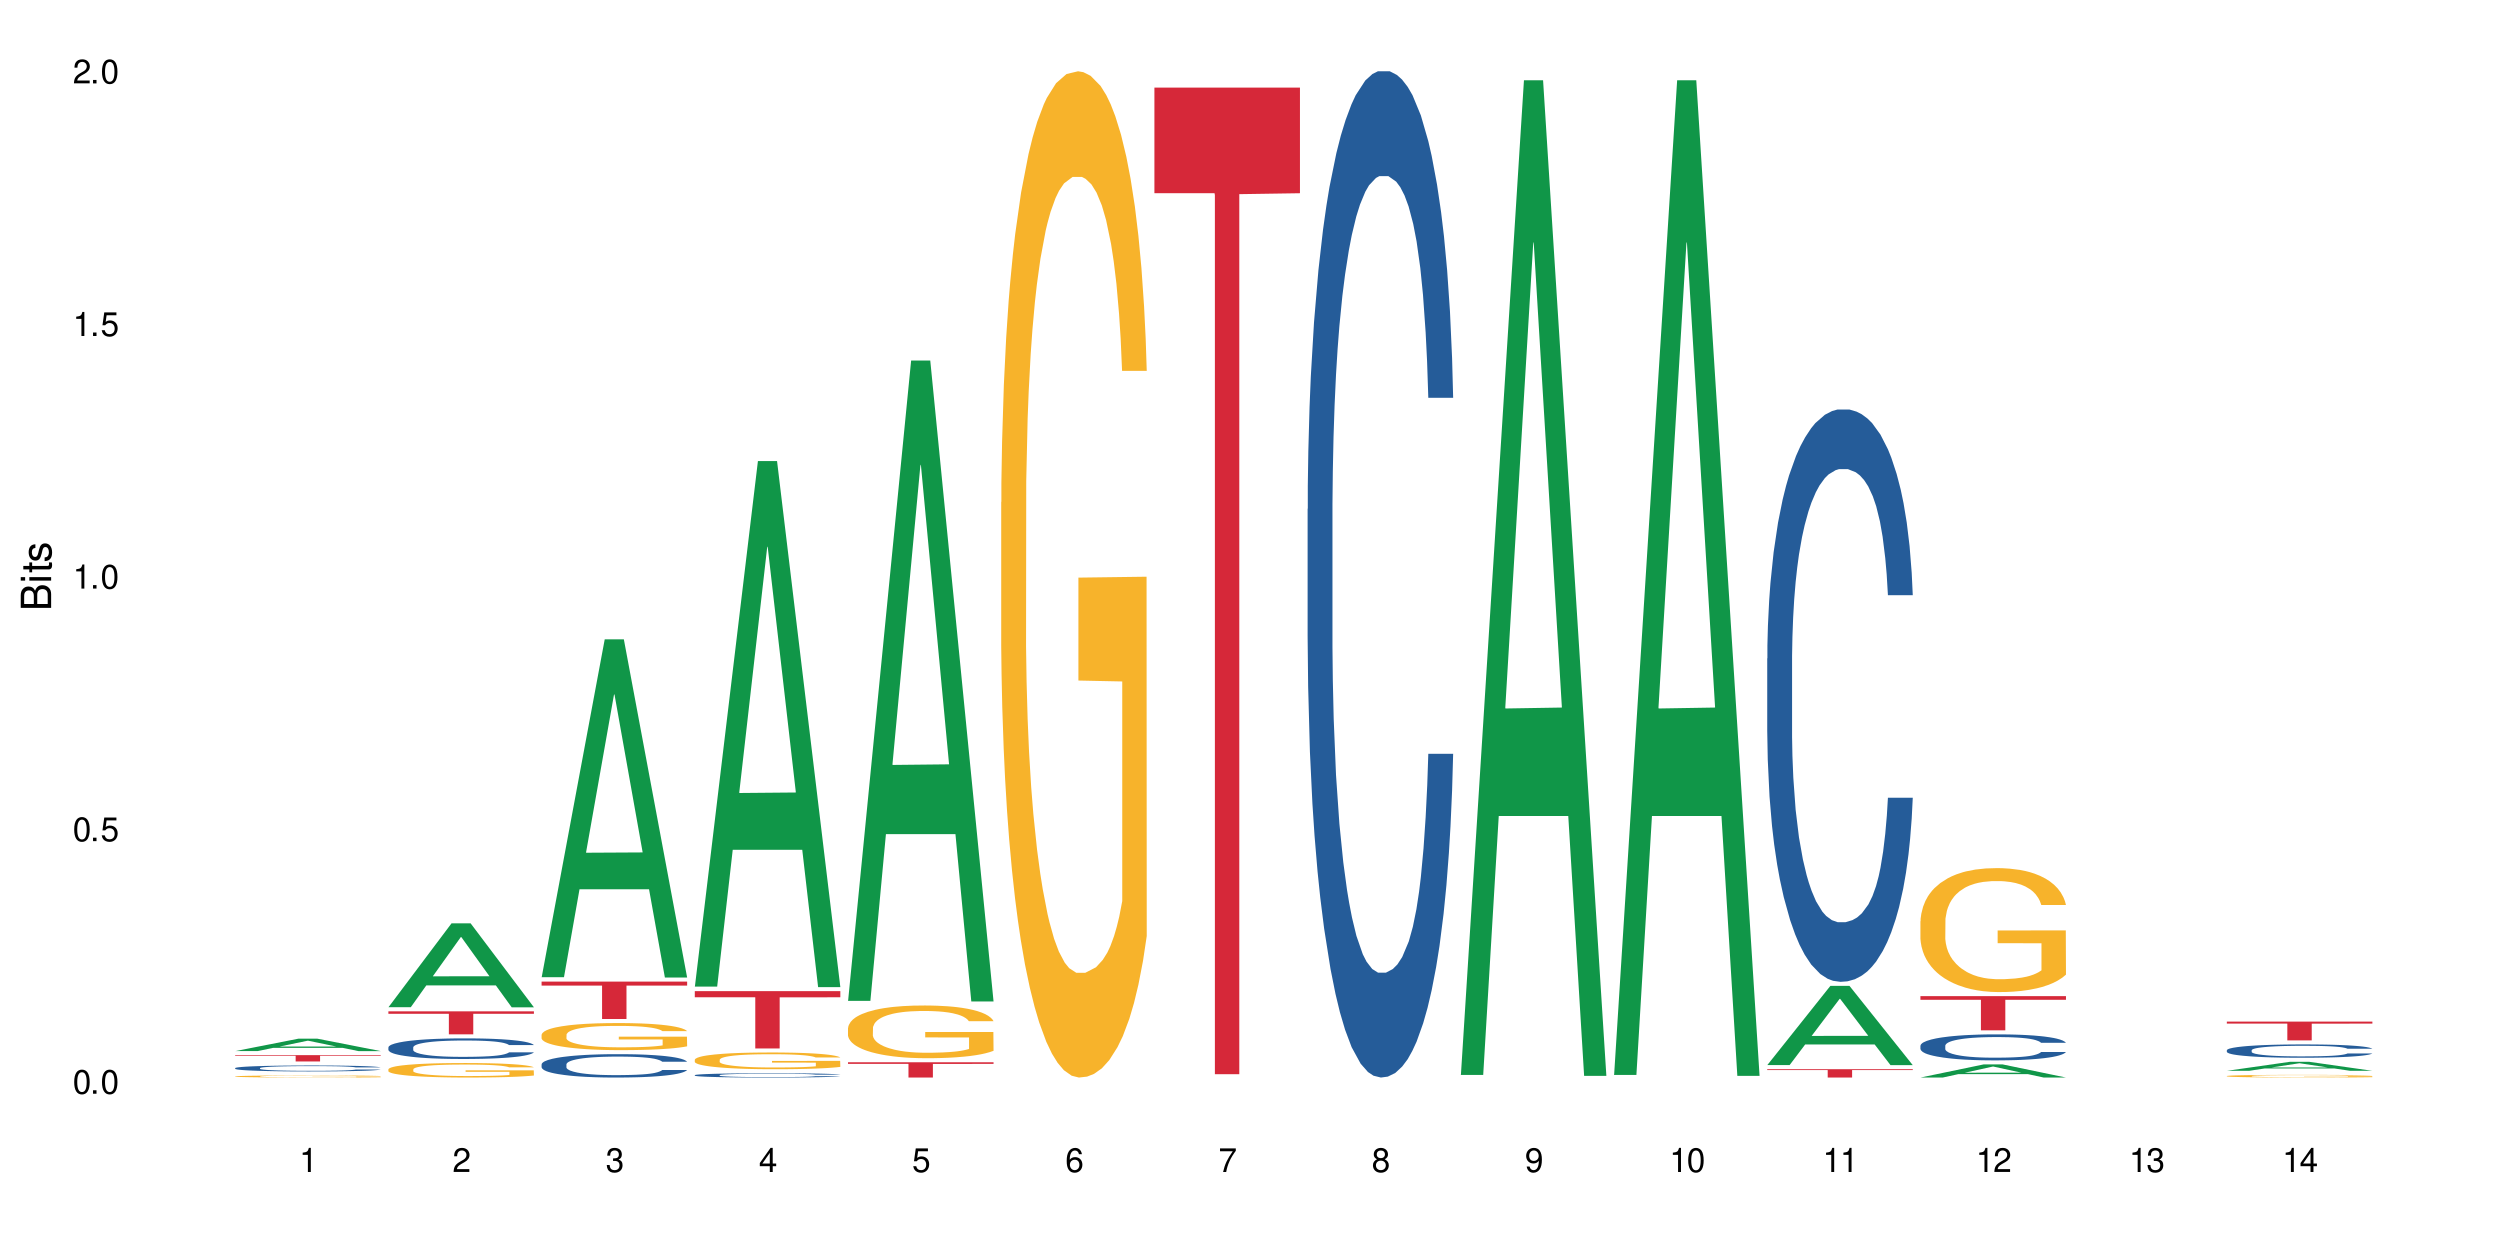 <?xml version="1.0" encoding="UTF-8"?>
<svg xmlns="http://www.w3.org/2000/svg" xmlns:xlink="http://www.w3.org/1999/xlink" width="720" height="360" viewBox="0 0 720 360">
<defs>
<g>
<g id="glyph-0-0">
</g>
<g id="glyph-0-1">
<path d="M 2.641 -6.938 C 2 -6.938 1.422 -6.656 1.078 -6.172 C 0.641 -5.562 0.406 -4.641 0.406 -3.359 C 0.406 -1.016 1.188 0.219 2.641 0.219 C 4.078 0.219 4.859 -1.016 4.859 -3.297 C 4.859 -4.641 4.656 -5.547 4.203 -6.172 C 3.844 -6.656 3.281 -6.938 2.641 -6.938 Z M 2.641 -6.188 C 3.547 -6.188 4 -5.25 4 -3.375 C 4 -1.406 3.562 -0.484 2.625 -0.484 C 1.734 -0.484 1.281 -1.438 1.281 -3.344 C 1.281 -5.25 1.734 -6.188 2.641 -6.188 Z M 2.641 -6.188 "/>
</g>
<g id="glyph-0-2">
<path d="M 1.828 -1 L 0.828 -1 L 0.828 0 L 1.828 0 Z M 1.828 -1 "/>
</g>
<g id="glyph-0-3">
<path d="M 4.562 -6.797 L 1.062 -6.797 L 0.547 -3.094 L 1.328 -3.094 C 1.719 -3.562 2.047 -3.734 2.578 -3.734 C 3.484 -3.734 4.062 -3.109 4.062 -2.094 C 4.062 -1.125 3.484 -0.531 2.578 -0.531 C 1.828 -0.531 1.375 -0.906 1.188 -1.672 L 0.328 -1.672 C 0.453 -1.109 0.547 -0.844 0.75 -0.594 C 1.125 -0.078 1.828 0.219 2.594 0.219 C 3.969 0.219 4.922 -0.781 4.922 -2.219 C 4.922 -3.562 4.031 -4.484 2.719 -4.484 C 2.25 -4.484 1.859 -4.359 1.469 -4.062 L 1.734 -5.969 L 4.562 -5.969 Z M 4.562 -6.797 "/>
</g>
<g id="glyph-0-4">
<path d="M 2.484 -4.938 L 2.484 0 L 3.328 0 L 3.328 -6.938 L 2.766 -6.938 C 2.469 -5.875 2.281 -5.734 0.984 -5.562 L 0.984 -4.938 Z M 2.484 -4.938 "/>
</g>
<g id="glyph-0-5">
<path d="M 4.859 -0.828 L 1.281 -0.828 C 1.359 -1.406 1.672 -1.781 2.5 -2.281 L 3.469 -2.828 C 4.406 -3.344 4.906 -4.062 4.906 -4.906 C 4.906 -5.484 4.672 -6.031 4.266 -6.406 C 3.859 -6.766 3.375 -6.938 2.719 -6.938 C 1.859 -6.938 1.219 -6.625 0.844 -6.031 C 0.609 -5.672 0.5 -5.234 0.484 -4.531 L 1.328 -4.531 C 1.359 -5.016 1.406 -5.281 1.531 -5.516 C 1.75 -5.938 2.188 -6.203 2.703 -6.203 C 3.469 -6.203 4.031 -5.641 4.031 -4.891 C 4.031 -4.344 3.719 -3.859 3.125 -3.516 L 2.234 -3 C 0.812 -2.172 0.406 -1.531 0.328 -0.016 L 4.859 -0.016 Z M 4.859 -0.828 "/>
</g>
<g id="glyph-0-6">
<path d="M 2.125 -3.188 L 2.578 -3.188 C 3.5 -3.188 3.984 -2.766 3.984 -1.922 C 3.984 -1.062 3.469 -0.531 2.594 -0.531 C 1.656 -0.531 1.203 -1 1.156 -2.016 L 0.312 -2.016 C 0.344 -1.453 0.438 -1.094 0.609 -0.781 C 0.953 -0.109 1.625 0.219 2.547 0.219 C 3.953 0.219 4.859 -0.625 4.859 -1.938 C 4.859 -2.828 4.516 -3.297 3.703 -3.594 C 4.344 -3.844 4.656 -4.328 4.656 -5.031 C 4.656 -6.219 3.875 -6.938 2.578 -6.938 C 1.203 -6.938 0.484 -6.172 0.453 -4.703 L 1.297 -4.703 C 1.312 -5.125 1.344 -5.359 1.453 -5.578 C 1.641 -5.969 2.062 -6.203 2.594 -6.203 C 3.344 -6.203 3.797 -5.75 3.797 -5 C 3.797 -4.516 3.609 -4.219 3.25 -4.047 C 3.016 -3.953 2.703 -3.922 2.125 -3.906 Z M 2.125 -3.188 "/>
</g>
<g id="glyph-0-7">
<path d="M 3.141 -1.672 L 3.141 0 L 3.984 0 L 3.984 -1.672 L 4.984 -1.672 L 4.984 -2.438 L 3.984 -2.438 L 3.984 -6.938 L 3.359 -6.938 L 0.266 -2.578 L 0.266 -1.672 Z M 3.141 -2.438 L 1 -2.438 L 3.141 -5.5 Z M 3.141 -2.438 "/>
</g>
<g id="glyph-0-8">
<path d="M 4.781 -5.125 C 4.609 -6.266 3.891 -6.938 2.844 -6.938 C 2.094 -6.938 1.422 -6.578 1.031 -5.953 C 0.594 -5.266 0.406 -4.422 0.406 -3.172 C 0.406 -2 0.578 -1.25 0.984 -0.641 C 1.359 -0.078 1.953 0.219 2.703 0.219 C 3.984 0.219 4.922 -0.75 4.922 -2.094 C 4.922 -3.375 4.062 -4.281 2.844 -4.281 C 2.172 -4.281 1.641 -4.031 1.281 -3.516 C 1.281 -5.234 1.828 -6.188 2.797 -6.188 C 3.391 -6.188 3.797 -5.797 3.938 -5.125 Z M 2.734 -3.531 C 3.547 -3.531 4.062 -2.953 4.062 -2.031 C 4.062 -1.156 3.484 -0.531 2.703 -0.531 C 1.922 -0.531 1.328 -1.188 1.328 -2.078 C 1.328 -2.938 1.906 -3.531 2.734 -3.531 Z M 2.734 -3.531 "/>
</g>
<g id="glyph-0-9">
<path d="M 4.984 -6.797 L 0.438 -6.797 L 0.438 -5.969 L 4.109 -5.969 C 2.5 -3.656 1.828 -2.234 1.328 0 L 2.219 0 C 2.594 -2.172 3.453 -4.047 4.984 -6.094 Z M 4.984 -6.797 "/>
</g>
<g id="glyph-0-10">
<path d="M 3.75 -3.656 C 4.469 -4.094 4.688 -4.438 4.688 -5.078 C 4.688 -6.172 3.844 -6.938 2.641 -6.938 C 1.438 -6.938 0.594 -6.172 0.594 -5.094 C 0.594 -4.438 0.812 -4.094 1.516 -3.656 C 0.734 -3.266 0.359 -2.703 0.359 -1.922 C 0.359 -0.656 1.281 0.219 2.641 0.219 C 3.984 0.219 4.922 -0.656 4.922 -1.922 C 4.922 -2.703 4.531 -3.266 3.75 -3.656 Z M 2.641 -6.188 C 3.359 -6.188 3.812 -5.75 3.812 -5.062 C 3.812 -4.406 3.344 -3.984 2.641 -3.984 C 1.922 -3.984 1.453 -4.406 1.453 -5.078 C 1.453 -5.75 1.922 -6.188 2.641 -6.188 Z M 2.641 -3.266 C 3.484 -3.266 4.062 -2.719 4.062 -1.906 C 4.062 -1.078 3.484 -0.531 2.625 -0.531 C 1.797 -0.531 1.219 -1.094 1.219 -1.906 C 1.219 -2.719 1.781 -3.266 2.641 -3.266 Z M 2.641 -3.266 "/>
</g>
<g id="glyph-0-11">
<path d="M 0.516 -1.578 C 0.672 -0.453 1.406 0.219 2.438 0.219 C 3.188 0.219 3.859 -0.141 4.266 -0.766 C 4.688 -1.453 4.891 -2.297 4.891 -3.547 C 4.891 -4.719 4.703 -5.453 4.312 -6.078 C 3.938 -6.641 3.344 -6.938 2.594 -6.938 C 1.297 -6.938 0.359 -5.969 0.359 -4.625 C 0.359 -3.344 1.234 -2.453 2.453 -2.453 C 3.094 -2.453 3.578 -2.672 4.016 -3.203 C 4 -1.484 3.469 -0.531 2.5 -0.531 C 1.906 -0.531 1.484 -0.906 1.359 -1.578 Z M 2.578 -6.203 C 3.375 -6.203 3.969 -5.531 3.969 -4.641 C 3.969 -3.797 3.391 -3.188 2.547 -3.188 C 1.734 -3.188 1.234 -3.766 1.234 -4.688 C 1.234 -5.562 1.797 -6.203 2.578 -6.203 Z M 2.578 -6.203 "/>
</g>
<g id="glyph-1-0">
</g>
<g id="glyph-1-1">
<path d="M 0 -0.953 L 0 -4.891 C 0 -5.719 -0.234 -6.344 -0.734 -6.797 C -1.188 -7.234 -1.812 -7.469 -2.5 -7.469 C -3.547 -7.469 -4.188 -7 -4.625 -5.875 C -4.984 -6.688 -5.625 -7.094 -6.531 -7.094 C -7.172 -7.094 -7.734 -6.859 -8.141 -6.391 C -8.562 -5.922 -8.75 -5.344 -8.75 -4.5 L -8.75 -0.953 Z M -4.984 -2.062 L -7.766 -2.062 L -7.766 -4.219 C -7.766 -4.844 -7.688 -5.203 -7.453 -5.5 C -7.219 -5.812 -6.859 -5.969 -6.375 -5.969 C -5.891 -5.969 -5.531 -5.812 -5.297 -5.5 C -5.062 -5.203 -4.984 -4.844 -4.984 -4.219 Z M -0.984 -2.062 L -4 -2.062 L -4 -4.781 C -4 -5.766 -3.438 -6.359 -2.484 -6.359 C -1.547 -6.359 -0.984 -5.766 -0.984 -4.781 Z M -0.984 -2.062 "/>
</g>
<g id="glyph-1-2">
<path d="M -6.281 -1.797 L -6.281 -0.797 L 0 -0.797 L 0 -1.797 Z M -8.75 -1.797 L -8.75 -0.797 L -7.484 -0.797 L -7.484 -1.797 Z M -8.75 -1.797 "/>
</g>
<g id="glyph-1-3">
<path d="M -6.281 -3.047 L -6.281 -2.016 L -8.016 -2.016 L -8.016 -1.016 L -6.281 -1.016 L -6.281 -0.172 L -5.469 -0.172 L -5.469 -1.016 L -0.719 -1.016 C -0.078 -1.016 0.281 -1.453 0.281 -2.234 C 0.281 -2.5 0.25 -2.719 0.188 -3.047 L -0.641 -3.047 C -0.609 -2.906 -0.594 -2.766 -0.594 -2.562 C -0.594 -2.141 -0.719 -2.016 -1.156 -2.016 L -5.469 -2.016 L -5.469 -3.047 Z M -6.281 -3.047 "/>
</g>
<g id="glyph-1-4">
<path d="M -4.531 -5.25 C -5.766 -5.25 -6.469 -4.422 -6.469 -2.969 C -6.469 -1.516 -5.719 -0.562 -4.547 -0.562 C -3.562 -0.562 -3.094 -1.062 -2.734 -2.562 L -2.516 -3.484 C -2.344 -4.188 -2.094 -4.469 -1.641 -4.469 C -1.047 -4.469 -0.641 -3.875 -0.641 -3 C -0.641 -2.453 -0.797 -2 -1.062 -1.75 C -1.25 -1.594 -1.422 -1.531 -1.875 -1.469 L -1.875 -0.406 C -0.422 -0.453 0.281 -1.266 0.281 -2.922 C 0.281 -4.5 -0.5 -5.516 -1.719 -5.516 C -2.656 -5.516 -3.172 -4.984 -3.469 -3.734 L -3.703 -2.766 C -3.891 -1.953 -4.156 -1.609 -4.594 -1.609 C -5.188 -1.609 -5.547 -2.125 -5.547 -2.938 C -5.547 -3.75 -5.203 -4.172 -4.531 -4.203 Z M -4.531 -5.25 "/>
</g>
</g>
</defs>
<rect x="-72" y="-36" width="864" height="432" fill="rgb(100%, 100%, 100%)" fill-opacity="1"/>
<path fill-rule="nonzero" fill="rgb(6.275%, 58.824%, 28.235%)" fill-opacity="1" d="M 67.73 302.715 L 67.777 302.711 L 85.914 299.145 L 91.422 299.145 L 109.648 302.719 L 103.242 302.719 L 98.676 301.785 L 78.656 301.785 L 74.18 302.715 L 67.73 302.715 L 80.582 301.398 L 96.84 301.395 L 88.734 299.727 L 88.645 299.723 L 88.555 299.734 L 80.539 301.395 L 80.582 301.398 Z M 67.73 302.715 "/>
<path fill-rule="nonzero" fill="rgb(14.51%, 36.078%, 60%)" fill-opacity="1" d="M 67.73 307.605 L 67.781 307.605 L 67.781 307.566 L 67.934 307.508 L 68.293 307.434 L 68.652 307.383 L 69.57 307.289 L 70.848 307.199 L 72.18 307.129 L 73.148 307.09 L 74.02 307.059 L 76.012 307 L 77.289 306.973 L 78.672 306.945 L 80.355 306.918 L 81.582 306.902 L 84.344 306.879 L 86.391 306.867 L 87.973 306.863 L 91.398 306.863 L 93.441 306.867 L 94.926 306.875 L 96.562 306.887 L 97.941 306.902 L 100.344 306.938 L 102.492 306.98 L 103.461 307.004 L 104.996 307.055 L 106.172 307.102 L 106.988 307.141 L 107.91 307.199 L 108.727 307.27 L 109.34 307.352 L 109.648 307.418 L 102.492 307.418 L 102.133 307.355 L 101.723 307.305 L 100.957 307.242 L 100.191 307.195 L 99.117 307.152 L 98.145 307.121 L 96.816 307.09 L 95.641 307.074 L 94.414 307.059 L 93.238 307.051 L 90.988 307.039 L 88.383 307.039 L 87.41 307.043 L 85.418 307.055 L 84.344 307.066 L 82.812 307.09 L 81.738 307.109 L 80.461 307.141 L 79.59 307.168 L 78.516 307.207 L 77.75 307.242 L 76.883 307.297 L 76.371 307.336 L 75.91 307.379 L 75.5 307.43 L 75.195 307.484 L 74.988 307.543 L 74.887 307.598 L 74.887 307.84 L 74.988 307.898 L 75.246 307.965 L 75.91 308.059 L 76.883 308.141 L 78.004 308.207 L 79.078 308.254 L 79.691 308.277 L 80.512 308.301 L 81.789 308.332 L 83.629 308.363 L 84.703 308.375 L 86.34 308.391 L 88.023 308.395 L 90.273 308.395 L 92.27 308.391 L 93.598 308.383 L 94.977 308.367 L 96.867 308.344 L 98.043 308.316 L 99.066 308.289 L 99.832 308.258 L 100.344 308.234 L 101.109 308.184 L 101.723 308.129 L 102.184 308.074 L 102.492 308.023 L 109.648 308.023 L 109.34 308.086 L 108.883 308.145 L 108.422 308.191 L 107.707 308.246 L 106.887 308.297 L 105.711 308.352 L 104.742 308.387 L 103.461 308.426 L 102.285 308.453 L 101.008 308.48 L 99.117 308.512 L 97.891 308.527 L 96.562 308.543 L 94.977 308.555 L 92.984 308.566 L 90.836 308.57 L 88.844 308.574 L 86.695 308.57 L 85.109 308.562 L 83.016 308.551 L 80.41 308.523 L 78.516 308.492 L 77.035 308.461 L 75.758 308.43 L 74.324 308.391 L 72.484 308.32 L 71.359 308.266 L 70.594 308.223 L 69.723 308.16 L 69.109 308.105 L 68.395 308.02 L 67.883 307.91 L 67.73 307.824 Z M 67.73 307.605 "/>
<path fill-rule="nonzero" fill="rgb(96.863%, 70.196%, 16.863%)" fill-opacity="1" d="M 67.73 309.992 L 67.781 309.992 L 67.781 309.98 L 67.988 309.957 L 68.496 309.922 L 69.164 309.895 L 69.879 309.875 L 70.34 309.863 L 71.105 309.844 L 71.77 309.832 L 73.457 309.809 L 75.602 309.785 L 76.777 309.777 L 78.109 309.766 L 80 309.758 L 80.867 309.754 L 83.527 309.746 L 86.543 309.738 L 91.398 309.738 L 93.496 309.742 L 96.355 309.746 L 97.992 309.75 L 99.27 309.758 L 100.602 309.766 L 102.234 309.773 L 103.77 309.789 L 104.996 309.801 L 106.223 309.816 L 107.246 309.836 L 108.113 309.855 L 108.883 309.875 L 109.34 309.895 L 109.648 309.914 L 102.543 309.914 L 102.133 309.895 L 101.672 309.883 L 100.906 309.863 L 99.375 309.84 L 97.941 309.824 L 96.715 309.816 L 95.18 309.809 L 93.699 309.805 L 92.012 309.801 L 88.281 309.801 L 85.828 309.805 L 84.395 309.809 L 83.375 309.812 L 81.941 309.82 L 81.074 309.828 L 80.562 309.832 L 79.027 309.848 L 78.004 309.863 L 77.445 309.875 L 76.727 309.891 L 76.215 309.906 L 75.652 309.926 L 75.348 309.941 L 74.938 309.98 L 74.887 310.078 L 75.039 310.098 L 75.348 310.121 L 75.758 310.141 L 76.371 310.16 L 76.984 310.176 L 78.059 310.199 L 78.977 310.211 L 79.691 310.223 L 81.074 310.234 L 81.637 310.242 L 82.965 310.25 L 84.344 310.258 L 86.031 310.266 L 87.309 310.27 L 91.961 310.27 L 95.027 310.266 L 96.969 310.262 L 98.301 310.258 L 99.168 310.254 L 100.242 310.25 L 101.008 310.242 L 101.723 310.238 L 102.594 310.227 L 102.594 310.098 L 89.969 310.098 L 89.969 310.035 L 109.598 310.035 L 109.648 310.25 L 108.574 310.262 L 107.246 310.277 L 105.969 310.289 L 104.637 310.297 L 102.746 310.309 L 101.215 310.316 L 98.863 310.32 L 96.715 310.328 L 94.465 310.332 L 88.023 310.332 L 85.777 310.328 L 83.988 310.324 L 82.352 310.316 L 80.715 310.312 L 78.672 310.301 L 77.34 310.289 L 74.582 310.266 L 73.355 310.25 L 72.535 310.238 L 71.719 310.227 L 70.848 310.211 L 70.031 310.191 L 69.418 310.176 L 68.855 310.156 L 68.445 310.137 L 68.039 310.113 L 67.832 310.094 L 67.73 310.078 Z M 67.73 309.992 "/>
<path fill-rule="nonzero" fill="rgb(83.922%, 15.686%, 22.353%)" fill-opacity="1" d="M 67.73 303.883 L 109.648 303.883 L 109.648 304.074 L 92.18 304.078 L 92.18 305.699 L 85.148 305.699 L 85.148 304.078 L 85.047 304.074 L 67.73 304.074 Z M 67.73 303.883 "/>
<path fill-rule="nonzero" fill="rgb(6.275%, 58.824%, 28.235%)" fill-opacity="1" d="M 111.855 290.082 L 111.898 290.059 L 130.035 265.926 L 135.543 265.926 L 153.77 290.105 L 147.367 290.105 L 142.801 283.793 L 122.781 283.793 L 118.301 290.082 L 111.855 290.082 L 124.707 281.18 L 140.961 281.16 L 132.855 269.875 L 132.766 269.852 L 132.68 269.922 L 124.66 281.16 L 124.707 281.18 Z M 111.855 290.082 "/>
<path fill-rule="nonzero" fill="rgb(14.51%, 36.078%, 60%)" fill-opacity="1" d="M 111.855 301.637 L 111.906 301.629 L 111.906 301.5 L 112.059 301.293 L 112.418 301.035 L 112.773 300.855 L 113.695 300.535 L 114.973 300.227 L 116.301 299.988 L 117.273 299.848 L 118.141 299.738 L 120.137 299.535 L 121.414 299.434 L 122.793 299.34 L 124.48 299.25 L 125.707 299.195 L 128.469 299.109 L 130.512 299.07 L 132.098 299.055 L 135.523 299.055 L 137.566 299.074 L 139.047 299.102 L 140.684 299.145 L 142.066 299.195 L 144.469 299.312 L 146.613 299.465 L 147.586 299.555 L 149.117 299.723 L 150.293 299.883 L 151.113 300.023 L 152.031 300.227 L 152.852 300.469 L 153.465 300.746 L 153.77 300.98 L 146.613 300.98 L 146.258 300.762 L 145.848 300.594 L 145.082 300.371 L 144.312 300.215 L 143.242 300.059 L 142.27 299.953 L 140.941 299.852 L 139.766 299.785 L 138.539 299.738 L 137.363 299.703 L 135.113 299.672 L 132.504 299.672 L 131.535 299.684 L 129.539 299.727 L 128.469 299.766 L 126.934 299.84 L 125.859 299.91 L 124.582 300.02 L 123.715 300.113 L 122.641 300.254 L 121.875 300.379 L 121.004 300.555 L 120.492 300.691 L 120.031 300.844 L 119.625 301.023 L 119.316 301.215 L 119.113 301.414 L 119.012 301.609 L 119.012 302.449 L 119.113 302.645 L 119.367 302.875 L 120.031 303.203 L 121.004 303.492 L 122.129 303.719 L 123.203 303.883 L 123.816 303.957 L 124.633 304.047 L 125.91 304.152 L 127.75 304.262 L 128.824 304.305 L 130.461 304.348 L 132.148 304.371 L 134.398 304.371 L 136.391 304.348 L 137.719 304.32 L 139.102 304.277 L 140.992 304.188 L 142.168 304.098 L 143.188 303.996 L 143.957 303.895 L 144.469 303.805 L 145.234 303.637 L 145.848 303.453 L 146.309 303.266 L 146.613 303.078 L 153.77 303.078 L 153.465 303.297 L 153.004 303.508 L 152.543 303.664 L 151.828 303.855 L 151.012 304.023 L 149.836 304.215 L 148.863 304.34 L 147.586 304.473 L 146.41 304.578 L 145.133 304.668 L 143.242 304.777 L 142.012 304.832 L 140.684 304.879 L 139.102 304.926 L 137.105 304.961 L 134.961 304.984 L 132.965 304.988 L 130.82 304.977 L 129.234 304.957 L 127.137 304.906 L 124.531 304.809 L 122.641 304.707 L 121.156 304.605 L 119.879 304.496 L 118.449 304.348 L 116.609 304.109 L 115.484 303.926 L 114.715 303.773 L 113.848 303.562 L 113.234 303.371 L 112.52 303.07 L 112.008 302.684 L 111.855 302.387 Z M 111.855 301.637 "/>
<path fill-rule="nonzero" fill="rgb(96.863%, 70.196%, 16.863%)" fill-opacity="1" d="M 111.855 307.941 L 111.906 307.938 L 111.906 307.863 L 112.109 307.691 L 112.621 307.453 L 113.285 307.262 L 114 307.105 L 114.461 307.027 L 115.227 306.914 L 115.891 306.828 L 117.578 306.656 L 119.727 306.496 L 120.902 306.426 L 122.23 306.363 L 124.121 306.289 L 124.992 306.262 L 127.648 306.203 L 130.664 306.164 L 133.988 306.152 L 135.523 306.156 L 137.617 306.172 L 140.48 306.215 L 142.117 306.254 L 143.395 306.289 L 144.723 306.34 L 146.359 306.418 L 147.891 306.508 L 149.117 306.598 L 150.348 306.715 L 151.367 306.836 L 152.238 306.969 L 153.004 307.129 L 153.465 307.262 L 153.77 307.398 L 146.664 307.398 L 146.258 307.262 L 145.797 307.16 L 145.031 307.035 L 144.262 306.941 L 143.496 306.871 L 142.066 306.77 L 140.84 306.711 L 139.305 306.656 L 137.82 306.621 L 136.137 306.598 L 135.113 306.594 L 132.402 306.594 L 129.949 306.617 L 128.52 306.648 L 127.496 306.68 L 126.066 306.738 L 125.195 306.781 L 124.684 306.812 L 123.152 306.93 L 122.129 307.039 L 121.566 307.109 L 120.852 307.227 L 120.34 307.328 L 119.777 307.48 L 119.469 307.594 L 119.062 307.855 L 119.012 308.543 L 119.164 308.688 L 119.469 308.844 L 119.879 308.98 L 120.492 309.125 L 121.105 309.238 L 122.18 309.387 L 123.102 309.484 L 123.816 309.551 L 125.195 309.652 L 125.758 309.688 L 127.086 309.758 L 128.469 309.809 L 130.152 309.855 L 131.434 309.879 L 133.477 309.898 L 136.082 309.898 L 139.152 309.875 L 141.094 309.844 L 142.422 309.812 L 143.293 309.785 L 144.363 309.746 L 145.133 309.707 L 145.848 309.664 L 146.715 309.598 L 146.715 308.688 L 134.09 308.684 L 134.09 308.258 L 153.719 308.254 L 153.77 309.746 L 152.699 309.848 L 151.367 309.945 L 150.09 310.023 L 148.762 310.09 L 146.871 310.16 L 145.336 310.207 L 142.984 310.262 L 140.84 310.293 L 138.59 310.316 L 136.594 310.328 L 134.242 310.332 L 132.148 310.324 L 129.898 310.301 L 128.109 310.27 L 126.473 310.234 L 124.84 310.184 L 122.793 310.102 L 121.465 310.039 L 120.082 309.957 L 118.703 309.863 L 117.477 309.762 L 116.66 309.68 L 115.84 309.59 L 114.973 309.473 L 114.152 309.344 L 113.539 309.227 L 112.98 309.094 L 112.57 308.965 L 112.16 308.793 L 111.957 308.656 L 111.855 308.539 Z M 111.855 307.941 "/>
<path fill-rule="nonzero" fill="rgb(83.922%, 15.686%, 22.353%)" fill-opacity="1" d="M 111.855 291.27 L 153.77 291.27 L 153.77 291.977 L 136.301 291.984 L 136.301 297.891 L 129.273 297.891 L 129.273 291.988 L 129.172 291.977 L 111.855 291.977 Z M 111.855 291.27 "/>
<path fill-rule="nonzero" fill="rgb(6.275%, 58.824%, 28.235%)" fill-opacity="1" d="M 155.977 281.438 L 156.023 281.348 L 174.16 184.129 L 179.668 184.129 L 197.895 281.531 L 191.488 281.531 L 186.922 256.105 L 166.902 256.105 L 162.426 281.438 L 155.977 281.438 L 168.828 245.586 L 185.086 245.496 L 176.98 200.043 L 176.891 199.949 L 176.801 200.223 L 168.785 245.496 L 168.828 245.586 Z M 155.977 281.438 "/>
<path fill-rule="nonzero" fill="rgb(14.51%, 36.078%, 60%)" fill-opacity="1" d="M 155.977 306.531 L 156.027 306.523 L 156.027 306.375 L 156.18 306.145 L 156.539 305.848 L 156.898 305.645 L 157.816 305.281 L 159.094 304.93 L 160.426 304.66 L 161.395 304.5 L 162.266 304.379 L 164.258 304.148 L 165.535 304.031 L 166.918 303.93 L 168.602 303.824 L 169.828 303.762 L 172.59 303.664 L 174.637 303.621 L 176.219 303.602 L 179.645 303.602 L 181.688 303.629 L 183.172 303.656 L 184.809 303.707 L 186.188 303.762 L 188.59 303.898 L 190.738 304.07 L 191.707 304.168 L 193.242 304.359 L 194.418 304.543 L 195.234 304.703 L 196.156 304.93 L 196.973 305.207 L 197.586 305.523 L 197.895 305.785 L 190.738 305.785 L 190.379 305.539 L 189.969 305.348 L 189.203 305.098 L 188.438 304.918 L 187.363 304.742 L 186.391 304.625 L 185.062 304.508 L 183.887 304.434 L 182.66 304.379 L 181.484 304.34 L 179.234 304.305 L 176.629 304.305 L 175.656 304.316 L 173.664 304.367 L 172.59 304.41 L 171.059 304.496 L 169.984 304.574 L 168.707 304.699 L 167.836 304.801 L 166.762 304.961 L 165.996 305.102 L 165.129 305.305 L 164.617 305.461 L 164.156 305.633 L 163.746 305.836 L 163.441 306.051 L 163.234 306.277 L 163.133 306.5 L 163.133 307.453 L 163.234 307.676 L 163.492 307.934 L 164.156 308.309 L 165.129 308.633 L 166.25 308.895 L 167.324 309.078 L 167.938 309.164 L 168.758 309.262 L 170.035 309.387 L 171.875 309.508 L 172.949 309.559 L 174.582 309.605 L 176.27 309.633 L 178.52 309.633 L 180.512 309.605 L 181.844 309.574 L 183.223 309.527 L 185.113 309.422 L 186.289 309.324 L 187.312 309.207 L 188.078 309.09 L 188.59 308.992 L 189.355 308.801 L 189.969 308.59 L 190.43 308.375 L 190.738 308.168 L 197.895 308.168 L 197.586 308.414 L 197.129 308.652 L 196.668 308.832 L 195.953 309.047 L 195.133 309.238 L 193.957 309.453 L 192.988 309.594 L 191.707 309.746 L 190.531 309.863 L 189.254 309.969 L 187.363 310.094 L 186.137 310.152 L 184.809 310.211 L 183.223 310.258 L 181.23 310.301 L 179.082 310.328 L 177.09 310.332 L 174.941 310.32 L 173.355 310.297 L 171.262 310.238 L 168.652 310.129 L 166.762 310.012 L 165.281 309.895 L 164.004 309.773 L 162.57 309.605 L 160.73 309.336 L 159.605 309.125 L 158.84 308.953 L 157.969 308.715 L 157.355 308.5 L 156.641 308.156 L 156.129 307.719 L 155.977 307.379 Z M 155.977 306.531 "/>
<path fill-rule="nonzero" fill="rgb(96.863%, 70.196%, 16.863%)" fill-opacity="1" d="M 155.977 297.98 L 156.027 297.973 L 156.027 297.832 L 156.234 297.512 L 156.742 297.07 L 157.41 296.707 L 158.125 296.422 L 158.582 296.273 L 159.352 296.059 L 160.016 295.902 L 161.703 295.582 L 163.848 295.281 L 165.023 295.156 L 166.355 295.035 L 168.246 294.898 L 169.113 294.848 L 171.773 294.734 L 174.789 294.664 L 178.109 294.641 L 179.645 294.648 L 181.742 294.676 L 184.602 294.754 L 186.238 294.828 L 187.516 294.898 L 188.848 294.992 L 190.48 295.133 L 192.016 295.305 L 193.242 295.477 L 194.469 295.688 L 195.492 295.918 L 196.359 296.164 L 197.129 296.465 L 197.586 296.715 L 197.895 296.965 L 190.789 296.965 L 190.379 296.715 L 189.918 296.523 L 189.152 296.285 L 188.387 296.117 L 187.617 295.98 L 186.188 295.797 L 184.961 295.68 L 183.426 295.582 L 181.945 295.52 L 180.258 295.477 L 179.234 295.461 L 176.527 295.461 L 174.074 295.512 L 172.641 295.566 L 171.617 295.625 L 170.188 295.73 L 169.32 295.816 L 168.809 295.875 L 167.273 296.094 L 166.25 296.293 L 165.688 296.43 L 164.973 296.645 L 164.461 296.836 L 163.898 297.121 L 163.594 297.332 L 163.184 297.816 L 163.133 299.098 L 163.285 299.371 L 163.594 299.66 L 164.004 299.918 L 164.617 300.188 L 165.23 300.395 L 166.305 300.672 L 167.223 300.859 L 167.938 300.98 L 169.32 301.172 L 169.883 301.234 L 171.211 301.363 L 172.59 301.465 L 174.277 301.547 L 175.555 301.59 L 177.602 301.625 L 180.207 301.625 L 183.273 301.586 L 185.215 301.527 L 186.547 301.469 L 187.414 301.422 L 188.488 301.344 L 189.254 301.27 L 189.969 301.191 L 190.84 301.07 L 190.84 299.371 L 178.215 299.363 L 178.215 298.566 L 197.844 298.559 L 197.895 301.344 L 196.82 301.535 L 195.492 301.719 L 194.215 301.863 L 192.883 301.984 L 190.992 302.117 L 189.461 302.203 L 187.109 302.305 L 184.961 302.367 L 182.711 302.41 L 180.719 302.43 L 178.367 302.438 L 176.27 302.426 L 174.023 302.383 L 172.234 302.324 L 170.598 302.254 L 168.961 302.16 L 166.918 302.012 L 165.586 301.891 L 164.207 301.742 L 162.828 301.562 L 161.602 301.371 L 160.781 301.223 L 159.965 301.051 L 159.094 300.836 L 158.277 300.594 L 157.664 300.375 L 157.102 300.125 L 156.691 299.891 L 156.285 299.57 L 156.078 299.312 L 155.977 299.094 Z M 155.977 297.98 "/>
<path fill-rule="nonzero" fill="rgb(83.922%, 15.686%, 22.353%)" fill-opacity="1" d="M 155.977 282.695 L 197.895 282.695 L 197.895 283.848 L 180.426 283.859 L 180.426 293.477 L 173.395 293.477 L 173.395 283.867 L 173.293 283.848 L 155.977 283.848 Z M 155.977 282.695 "/>
<path fill-rule="nonzero" fill="rgb(6.275%, 58.824%, 28.235%)" fill-opacity="1" d="M 200.102 284.148 L 200.145 284.004 L 218.281 132.785 L 223.789 132.785 L 242.016 284.289 L 235.613 284.289 L 231.047 244.742 L 211.027 244.742 L 206.547 284.148 L 200.102 284.148 L 212.953 228.383 L 229.207 228.238 L 221.102 157.539 L 221.012 157.395 L 220.926 157.82 L 212.906 228.238 L 212.953 228.383 Z M 200.102 284.148 "/>
<path fill-rule="nonzero" fill="rgb(14.51%, 36.078%, 60%)" fill-opacity="1" d="M 200.102 309.637 L 200.152 309.637 L 200.152 309.609 L 200.305 309.566 L 200.664 309.512 L 201.02 309.477 L 201.941 309.41 L 203.219 309.344 L 204.547 309.297 L 205.52 309.266 L 206.387 309.242 L 208.383 309.203 L 209.66 309.18 L 211.039 309.16 L 212.727 309.141 L 213.953 309.129 L 216.715 309.113 L 218.758 309.105 L 220.344 309.102 L 223.77 309.102 L 225.812 309.105 L 227.293 309.113 L 228.93 309.121 L 230.312 309.129 L 232.715 309.156 L 234.859 309.188 L 235.832 309.203 L 237.363 309.238 L 238.539 309.273 L 239.359 309.305 L 240.277 309.344 L 241.098 309.395 L 241.711 309.453 L 242.016 309.5 L 234.859 309.5 L 234.504 309.457 L 234.094 309.422 L 233.328 309.375 L 232.559 309.344 L 231.488 309.309 L 230.516 309.289 L 229.188 309.266 L 228.012 309.254 L 226.785 309.242 L 225.609 309.238 L 223.359 309.23 L 219.781 309.23 L 217.785 309.242 L 216.715 309.25 L 215.18 309.266 L 214.105 309.277 L 212.828 309.301 L 211.961 309.32 L 210.887 309.352 L 210.117 309.375 L 209.25 309.414 L 208.738 309.441 L 208.277 309.473 L 207.871 309.512 L 207.562 309.551 L 207.359 309.59 L 207.258 309.633 L 207.258 309.805 L 207.359 309.848 L 207.613 309.895 L 208.277 309.961 L 209.25 310.023 L 210.375 310.07 L 211.449 310.102 L 212.062 310.117 L 212.879 310.137 L 214.156 310.16 L 215.996 310.184 L 217.07 310.191 L 218.707 310.199 L 220.395 310.203 L 222.645 310.203 L 224.637 310.199 L 225.965 310.195 L 227.348 310.184 L 229.238 310.164 L 230.414 310.148 L 231.434 310.125 L 232.203 310.105 L 232.715 310.086 L 233.48 310.051 L 234.094 310.016 L 234.555 309.977 L 234.859 309.938 L 242.016 309.938 L 241.711 309.98 L 241.25 310.023 L 240.789 310.059 L 240.074 310.098 L 239.258 310.133 L 238.082 310.172 L 237.109 310.199 L 235.832 310.227 L 234.656 310.246 L 233.379 310.266 L 231.488 310.289 L 230.258 310.301 L 228.93 310.309 L 227.348 310.32 L 225.352 310.328 L 223.207 310.332 L 219.066 310.332 L 217.48 310.324 L 215.383 310.316 L 212.777 310.297 L 210.887 310.273 L 209.402 310.254 L 208.125 310.23 L 206.695 310.199 L 204.855 310.148 L 203.73 310.113 L 202.961 310.082 L 202.094 310.035 L 201.48 309.996 L 200.766 309.934 L 200.254 309.855 L 200.102 309.793 Z M 200.102 309.637 "/>
<path fill-rule="nonzero" fill="rgb(96.863%, 70.196%, 16.863%)" fill-opacity="1" d="M 200.102 305.18 L 200.152 305.176 L 200.152 305.086 L 200.355 304.891 L 200.867 304.617 L 201.531 304.391 L 202.246 304.215 L 202.707 304.125 L 203.473 303.992 L 204.137 303.895 L 205.824 303.695 L 207.973 303.512 L 209.148 303.434 L 210.477 303.355 L 212.367 303.273 L 213.238 303.242 L 215.895 303.172 L 218.91 303.129 L 222.234 303.113 L 223.77 303.117 L 225.863 303.137 L 228.727 303.184 L 230.363 303.23 L 231.641 303.273 L 232.969 303.332 L 234.605 303.418 L 236.137 303.523 L 237.363 303.629 L 238.594 303.762 L 239.613 303.902 L 240.484 304.059 L 241.25 304.242 L 241.711 304.395 L 242.016 304.551 L 234.91 304.551 L 234.504 304.395 L 234.043 304.277 L 233.277 304.133 L 232.508 304.027 L 231.742 303.941 L 230.312 303.828 L 229.082 303.758 L 227.551 303.695 L 226.066 303.656 L 224.383 303.629 L 223.359 303.621 L 220.648 303.621 L 218.195 303.652 L 216.766 303.688 L 215.742 303.723 L 214.312 303.789 L 213.441 303.84 L 212.93 303.875 L 211.398 304.012 L 210.375 304.137 L 209.812 304.219 L 209.098 304.352 L 208.586 304.473 L 208.023 304.648 L 207.715 304.781 L 207.309 305.078 L 207.258 305.871 L 207.41 306.039 L 207.715 306.219 L 208.125 306.379 L 208.738 306.547 L 209.352 306.672 L 210.426 306.844 L 211.348 306.961 L 212.062 307.035 L 213.441 307.152 L 214.004 307.191 L 215.332 307.273 L 216.715 307.336 L 218.398 307.387 L 219.68 307.414 L 221.723 307.434 L 224.328 307.434 L 227.398 307.41 L 229.34 307.375 L 230.668 307.34 L 231.539 307.309 L 232.609 307.258 L 233.379 307.215 L 234.094 307.168 L 234.961 307.094 L 234.961 306.039 L 222.336 306.035 L 222.336 305.543 L 241.965 305.535 L 242.016 307.258 L 240.941 307.379 L 239.613 307.492 L 238.336 307.582 L 237.008 307.656 L 235.117 307.738 L 233.582 307.793 L 231.23 307.855 L 229.082 307.895 L 226.836 307.922 L 224.84 307.934 L 222.488 307.938 L 220.395 307.93 L 218.145 307.902 L 216.355 307.867 L 214.719 307.824 L 213.082 307.766 L 211.039 307.672 L 209.711 307.598 L 208.328 307.508 L 206.949 307.395 L 205.723 307.277 L 204.906 307.184 L 204.086 307.078 L 203.219 306.945 L 202.398 306.797 L 201.785 306.66 L 201.223 306.508 L 200.816 306.359 L 200.406 306.164 L 200.203 306.004 L 200.102 305.867 Z M 200.102 305.18 "/>
<path fill-rule="nonzero" fill="rgb(83.922%, 15.686%, 22.353%)" fill-opacity="1" d="M 200.102 285.453 L 242.016 285.453 L 242.016 287.219 L 224.547 287.234 L 224.547 301.949 L 217.52 301.949 L 217.52 287.25 L 217.418 287.219 L 200.102 287.219 Z M 200.102 285.453 "/>
<path fill-rule="nonzero" fill="rgb(6.275%, 58.824%, 28.235%)" fill-opacity="1" d="M 244.223 288.242 L 244.27 288.07 L 262.406 103.824 L 267.914 103.824 L 286.141 288.418 L 279.734 288.418 L 275.168 240.23 L 255.148 240.23 L 250.672 288.242 L 244.223 288.242 L 257.074 220.301 L 273.332 220.125 L 265.227 133.98 L 265.137 133.809 L 265.047 134.328 L 257.031 220.125 L 257.074 220.301 Z M 244.223 288.242 "/>
<path fill-rule="nonzero" fill="rgb(96.863%, 70.196%, 16.863%)" fill-opacity="1" d="M 244.223 296.086 L 244.273 296.07 L 244.273 295.793 L 244.477 295.168 L 244.988 294.309 L 245.652 293.602 L 246.371 293.047 L 246.828 292.758 L 247.598 292.34 L 248.262 292.035 L 249.949 291.41 L 252.094 290.828 L 253.27 290.578 L 254.602 290.344 L 256.492 290.082 L 257.359 289.984 L 260.02 289.762 L 263.035 289.621 L 266.355 289.582 L 267.891 289.594 L 269.988 289.652 L 272.848 289.805 L 274.484 289.941 L 275.762 290.082 L 277.094 290.262 L 278.727 290.539 L 280.262 290.871 L 281.488 291.203 L 282.715 291.621 L 283.738 292.062 L 284.605 292.551 L 285.371 293.133 L 285.832 293.617 L 286.141 294.102 L 279.035 294.102 L 278.625 293.617 L 278.164 293.242 L 277.398 292.785 L 276.633 292.453 L 275.863 292.188 L 274.434 291.828 L 273.207 291.605 L 271.672 291.41 L 270.191 291.285 L 268.504 291.203 L 267.48 291.176 L 264.773 291.176 L 262.32 291.273 L 260.887 291.383 L 259.863 291.496 L 258.434 291.703 L 257.566 291.871 L 257.055 291.98 L 255.52 292.41 L 254.496 292.797 L 253.934 293.062 L 253.219 293.477 L 252.707 293.852 L 252.145 294.406 L 251.84 294.824 L 251.43 295.766 L 251.379 298.262 L 251.531 298.789 L 251.84 299.359 L 252.25 299.855 L 252.863 300.383 L 253.477 300.785 L 254.547 301.328 L 255.469 301.688 L 256.184 301.922 L 257.566 302.297 L 258.129 302.422 L 259.457 302.672 L 260.836 302.867 L 262.523 303.031 L 263.801 303.117 L 265.848 303.188 L 268.453 303.188 L 271.52 303.102 L 273.461 302.992 L 274.793 302.879 L 275.66 302.785 L 276.734 302.633 L 277.5 302.492 L 278.215 302.34 L 279.086 302.105 L 279.086 298.789 L 266.461 298.777 L 266.461 297.223 L 286.09 297.207 L 286.141 302.633 L 285.066 303.004 L 283.738 303.367 L 282.461 303.645 L 281.129 303.879 L 279.238 304.145 L 277.707 304.309 L 275.355 304.504 L 273.207 304.629 L 270.957 304.711 L 268.965 304.754 L 266.613 304.766 L 264.516 304.738 L 262.27 304.656 L 260.477 304.543 L 258.844 304.406 L 257.207 304.227 L 255.164 303.934 L 253.832 303.699 L 252.453 303.406 L 251.074 303.062 L 249.848 302.688 L 249.027 302.395 L 248.211 302.062 L 247.34 301.645 L 246.523 301.176 L 245.91 300.746 L 245.348 300.258 L 244.938 299.801 L 244.531 299.18 L 244.324 298.68 L 244.223 298.25 Z M 244.223 296.086 "/>
<path fill-rule="nonzero" fill="rgb(83.922%, 15.686%, 22.353%)" fill-opacity="1" d="M 244.223 305.93 L 286.141 305.93 L 286.141 306.402 L 268.672 306.406 L 268.672 310.332 L 261.641 310.332 L 261.641 306.41 L 261.539 306.402 L 244.223 306.402 Z M 244.223 305.93 "/>
<path fill-rule="nonzero" fill="rgb(96.863%, 70.196%, 16.863%)" fill-opacity="1" d="M 288.348 144.652 L 288.398 144.387 L 288.398 139.094 L 288.602 127.184 L 289.113 110.777 L 289.777 97.277 L 290.492 86.691 L 290.953 81.133 L 291.719 73.195 L 292.383 67.371 L 294.07 55.461 L 296.219 44.348 L 297.395 39.582 L 298.723 35.082 L 300.613 30.055 L 301.484 28.203 L 304.141 23.965 L 307.156 21.32 L 310.48 20.527 L 312.012 20.789 L 314.109 21.848 L 316.973 24.762 L 318.609 27.406 L 319.887 30.055 L 321.215 33.496 L 322.852 38.789 L 324.383 45.141 L 325.609 51.492 L 326.836 59.43 L 327.859 67.902 L 328.73 77.164 L 329.496 88.281 L 329.957 97.543 L 330.262 106.805 L 323.156 106.805 L 322.75 97.543 L 322.289 90.398 L 321.523 81.664 L 320.754 75.312 L 319.988 70.281 L 318.559 63.402 L 317.328 59.168 L 315.797 55.461 L 314.312 53.078 L 312.629 51.492 L 311.605 50.961 L 308.895 50.961 L 306.441 52.816 L 305.012 54.934 L 303.988 57.051 L 302.559 61.02 L 301.688 64.195 L 301.176 66.312 L 299.645 74.516 L 298.621 81.93 L 298.059 86.957 L 297.344 94.898 L 296.832 102.043 L 296.27 112.629 L 295.961 120.57 L 295.555 138.566 L 295.504 186.207 L 295.656 196.262 L 295.961 207.113 L 296.371 216.641 L 296.984 226.699 L 297.598 234.375 L 298.672 244.695 L 299.594 251.578 L 300.309 256.078 L 301.688 263.223 L 302.25 265.605 L 303.578 270.367 L 304.961 274.074 L 306.645 277.25 L 307.926 278.836 L 309.969 280.16 L 312.574 280.16 L 315.645 278.574 L 317.586 276.457 L 318.914 274.34 L 319.785 272.484 L 320.855 269.574 L 321.625 266.926 L 322.34 264.016 L 323.207 259.516 L 323.207 196.262 L 310.582 195.996 L 310.582 166.355 L 330.211 166.09 L 330.262 269.574 L 329.188 276.719 L 327.859 283.602 L 326.582 288.895 L 325.254 293.395 L 323.363 298.422 L 321.828 301.598 L 319.477 305.305 L 317.328 307.688 L 315.082 309.273 L 313.086 310.066 L 310.734 310.332 L 308.641 309.805 L 306.391 308.215 L 304.602 306.098 L 302.965 303.453 L 301.328 300.012 L 299.285 294.453 L 297.957 289.953 L 296.574 284.395 L 295.195 277.777 L 293.969 270.633 L 293.152 265.074 L 292.332 258.723 L 291.465 250.781 L 290.645 241.785 L 290.031 233.578 L 289.469 224.316 L 289.062 215.582 L 288.652 203.672 L 288.449 194.145 L 288.348 185.941 Z M 288.348 144.652 "/>
<path fill-rule="nonzero" fill="rgb(83.922%, 15.686%, 22.353%)" fill-opacity="1" d="M 332.469 25.234 L 374.387 25.234 L 374.387 55.648 L 356.918 55.918 L 356.918 309.375 L 349.887 309.375 L 349.887 56.184 L 349.785 55.648 L 332.469 55.648 Z M 332.469 25.234 "/>
<path fill-rule="nonzero" fill="rgb(14.51%, 36.078%, 60%)" fill-opacity="1" d="M 376.594 146.621 L 376.645 146.355 L 376.645 140 L 376.797 129.934 L 377.152 117.215 L 377.512 108.477 L 378.434 92.844 L 379.711 77.746 L 381.039 66.09 L 382.012 59.203 L 382.879 53.902 L 384.871 44.102 L 386.152 39.07 L 387.531 34.566 L 389.219 30.062 L 390.445 27.414 L 393.207 23.176 L 395.25 21.32 L 396.836 20.527 L 400.258 20.527 L 402.305 21.586 L 403.785 22.91 L 405.422 25.031 L 406.801 27.414 L 409.207 33.242 L 411.352 40.66 L 412.324 44.898 L 413.855 53.109 L 415.031 61.055 L 415.852 67.945 L 416.77 77.746 L 417.59 89.668 L 418.203 103.176 L 418.508 114.566 L 411.352 114.566 L 410.996 103.973 L 410.586 95.758 L 409.82 84.898 L 409.051 77.215 L 407.977 69.535 L 407.008 64.5 L 405.68 59.469 L 404.504 56.289 L 403.277 53.902 L 402.102 52.316 L 399.852 50.727 L 397.242 50.727 L 396.273 51.254 L 394.277 53.375 L 393.207 55.23 L 391.672 58.938 L 390.598 62.383 L 389.32 67.68 L 388.453 72.184 L 387.379 79.07 L 386.609 85.164 L 385.742 93.906 L 385.23 100.527 L 384.77 107.945 L 384.363 116.688 L 384.055 125.957 L 383.852 135.762 L 383.75 145.297 L 383.75 186.355 L 383.852 195.895 L 384.105 207.02 L 384.77 223.18 L 385.742 237.219 L 386.867 248.344 L 387.941 256.293 L 388.555 260 L 389.371 264.238 L 390.648 269.535 L 392.488 274.836 L 393.562 276.953 L 395.199 279.074 L 396.887 280.133 L 399.137 280.133 L 401.129 279.074 L 402.457 277.75 L 403.836 275.629 L 405.73 271.125 L 406.906 266.887 L 407.926 261.855 L 408.695 256.82 L 409.207 252.582 L 409.973 244.371 L 410.586 235.363 L 411.047 226.094 L 411.352 217.086 L 418.508 217.086 L 418.203 227.684 L 417.742 238.012 L 417.281 245.695 L 416.566 254.969 L 415.75 263.18 L 414.574 272.449 L 413.602 278.543 L 412.324 285.168 L 411.148 290.199 L 409.871 294.703 L 407.977 300 L 406.75 302.648 L 405.422 305.035 L 403.836 307.152 L 401.844 309.008 L 399.695 310.066 L 397.703 310.332 L 395.559 309.801 L 393.973 308.742 L 391.875 306.359 L 389.27 301.59 L 387.379 296.559 L 385.895 291.523 L 384.617 286.227 L 383.188 279.074 L 381.348 267.418 L 380.223 258.41 L 379.453 250.992 L 378.586 240.664 L 377.973 231.391 L 377.258 216.555 L 376.746 197.746 L 376.594 183.18 Z M 376.594 146.621 "/>
<path fill-rule="nonzero" fill="rgb(6.275%, 58.824%, 28.235%)" fill-opacity="1" d="M 420.715 309.582 L 420.758 309.312 L 438.898 23.125 L 444.406 23.125 L 462.633 309.848 L 456.227 309.848 L 451.66 235.004 L 431.641 235.004 L 427.164 309.582 L 420.715 309.582 L 433.566 204.043 L 449.824 203.773 L 441.719 69.969 L 441.629 69.699 L 441.539 70.508 L 433.523 203.773 L 433.566 204.043 Z M 420.715 309.582 "/>
<path fill-rule="nonzero" fill="rgb(6.275%, 58.824%, 28.235%)" fill-opacity="1" d="M 464.836 309.582 L 464.883 309.312 L 483.02 23.125 L 488.527 23.125 L 506.754 309.848 L 500.352 309.848 L 495.781 235.004 L 475.766 235.004 L 471.285 309.582 L 464.836 309.582 L 477.691 204.043 L 493.945 203.773 L 485.84 69.969 L 485.75 69.699 L 485.66 70.508 L 477.645 203.773 L 477.691 204.043 Z M 464.836 309.582 "/>
<path fill-rule="nonzero" fill="rgb(6.275%, 58.824%, 28.235%)" fill-opacity="1" d="M 508.961 306.746 L 509.004 306.723 L 527.145 283.938 L 532.652 283.938 L 550.879 306.766 L 544.473 306.766 L 539.906 300.809 L 519.887 300.809 L 515.41 306.746 L 508.961 306.746 L 521.812 298.344 L 538.07 298.32 L 529.965 287.668 L 529.875 287.645 L 529.785 287.711 L 521.77 298.32 L 521.812 298.344 Z M 508.961 306.746 "/>
<path fill-rule="nonzero" fill="rgb(14.51%, 36.078%, 60%)" fill-opacity="1" d="M 508.961 189.66 L 509.012 189.508 L 509.012 185.891 L 509.164 180.168 L 509.523 172.934 L 509.883 167.961 L 510.801 159.07 L 512.078 150.484 L 513.406 143.855 L 514.379 139.938 L 515.25 136.922 L 517.242 131.348 L 518.52 128.484 L 519.898 125.926 L 521.586 123.363 L 522.812 121.855 L 525.574 119.445 L 527.617 118.391 L 529.203 117.938 L 532.629 117.938 L 534.672 118.543 L 536.156 119.293 L 537.793 120.5 L 539.172 121.855 L 541.574 125.172 L 543.723 129.391 L 544.691 131.801 L 546.227 136.473 L 547.402 140.992 L 548.219 144.91 L 549.141 150.484 L 549.957 157.266 L 550.57 164.949 L 550.879 171.426 L 543.723 171.426 L 543.363 165.402 L 542.953 160.73 L 542.188 154.551 L 541.422 150.184 L 540.348 145.812 L 539.375 142.949 L 538.047 140.086 L 536.871 138.281 L 535.645 136.922 L 534.469 136.02 L 532.219 135.117 L 529.613 135.117 L 528.641 135.418 L 526.648 136.621 L 525.574 137.676 L 524.039 139.785 L 522.969 141.746 L 521.688 144.758 L 520.82 147.32 L 519.746 151.238 L 518.98 154.703 L 518.109 159.676 L 517.602 163.441 L 517.141 167.66 L 516.73 172.633 L 516.426 177.906 L 516.219 183.48 L 516.117 188.906 L 516.117 212.258 L 516.219 217.684 L 516.477 224.012 L 517.141 233.203 L 518.109 241.188 L 519.234 247.516 L 520.309 252.035 L 520.922 254.145 L 521.742 256.559 L 523.02 259.57 L 524.859 262.582 L 525.934 263.789 L 527.566 264.996 L 529.254 265.598 L 531.504 265.598 L 533.496 264.996 L 534.828 264.242 L 536.207 263.035 L 538.098 260.473 L 539.273 258.062 L 540.297 255.199 L 541.062 252.34 L 541.574 249.926 L 542.34 245.258 L 542.953 240.133 L 543.414 234.859 L 543.723 229.738 L 550.879 229.738 L 550.57 235.766 L 550.109 241.641 L 549.652 246.012 L 548.934 251.285 L 548.117 255.953 L 546.941 261.227 L 545.969 264.691 L 544.691 268.461 L 543.516 271.324 L 542.238 273.883 L 540.348 276.898 L 539.121 278.406 L 537.793 279.762 L 536.207 280.965 L 534.215 282.02 L 532.066 282.625 L 530.074 282.773 L 527.926 282.473 L 526.34 281.871 L 524.246 280.516 L 521.637 277.801 L 519.746 274.938 L 518.266 272.078 L 516.988 269.062 L 515.555 264.996 L 513.715 258.363 L 512.59 253.242 L 511.824 249.023 L 510.953 243.148 L 510.34 237.875 L 509.625 229.438 L 509.113 218.738 L 508.961 210.453 Z M 508.961 189.66 "/>
<path fill-rule="nonzero" fill="rgb(83.922%, 15.686%, 22.353%)" fill-opacity="1" d="M 508.961 307.93 L 550.879 307.93 L 550.879 308.188 L 533.406 308.188 L 533.406 310.332 L 526.379 310.332 L 526.379 308.191 L 526.277 308.188 L 508.961 308.188 Z M 508.961 307.93 "/>
<path fill-rule="nonzero" fill="rgb(6.275%, 58.824%, 28.235%)" fill-opacity="1" d="M 553.082 310.328 L 553.129 310.324 L 571.266 306.555 L 576.773 306.555 L 595 310.332 L 588.598 310.332 L 584.027 309.348 L 564.012 309.348 L 559.531 310.328 L 553.082 310.328 L 565.938 308.938 L 582.191 308.934 L 574.086 307.172 L 573.996 307.168 L 573.906 307.176 L 565.891 308.934 L 565.938 308.938 Z M 553.082 310.328 "/>
<path fill-rule="nonzero" fill="rgb(14.51%, 36.078%, 60%)" fill-opacity="1" d="M 553.082 301.16 L 553.137 301.152 L 553.137 300.988 L 553.289 300.73 L 553.645 300.398 L 554.004 300.176 L 554.926 299.77 L 556.203 299.379 L 557.531 299.078 L 558.504 298.902 L 559.371 298.766 L 561.363 298.512 L 562.645 298.383 L 564.023 298.266 L 565.711 298.148 L 566.938 298.082 L 569.695 297.973 L 571.742 297.922 L 573.328 297.902 L 576.75 297.902 L 578.797 297.93 L 580.277 297.965 L 581.914 298.02 L 583.293 298.082 L 585.695 298.23 L 587.844 298.422 L 588.816 298.531 L 590.348 298.746 L 591.523 298.949 L 592.344 299.129 L 593.262 299.379 L 594.082 299.688 L 594.695 300.039 L 595 300.332 L 587.844 300.332 L 587.484 300.059 L 587.078 299.848 L 586.312 299.566 L 585.543 299.367 L 584.469 299.168 L 583.5 299.039 L 582.172 298.91 L 580.996 298.828 L 579.766 298.766 L 578.59 298.723 L 576.344 298.684 L 573.734 298.684 L 572.766 298.695 L 570.77 298.75 L 569.695 298.801 L 568.164 298.895 L 567.09 298.984 L 565.812 299.121 L 564.941 299.238 L 563.871 299.414 L 563.102 299.574 L 562.234 299.797 L 561.723 299.969 L 561.262 300.16 L 560.855 300.387 L 560.547 300.625 L 560.344 300.879 L 560.242 301.125 L 560.242 302.188 L 560.344 302.434 L 560.598 302.719 L 561.262 303.137 L 562.234 303.5 L 563.359 303.789 L 564.434 303.992 L 565.047 304.09 L 565.863 304.199 L 567.141 304.336 L 568.98 304.473 L 570.055 304.527 L 571.691 304.582 L 573.379 304.609 L 575.625 304.609 L 577.621 304.582 L 578.949 304.547 L 580.328 304.492 L 582.223 304.375 L 583.398 304.266 L 584.418 304.137 L 585.188 304.008 L 585.695 303.898 L 586.465 303.684 L 587.078 303.453 L 587.539 303.215 L 587.844 302.98 L 595 302.98 L 594.695 303.254 L 594.234 303.52 L 593.773 303.719 L 593.059 303.957 L 592.242 304.172 L 591.066 304.41 L 590.094 304.566 L 588.816 304.738 L 587.641 304.867 L 586.363 304.984 L 584.469 305.121 L 583.242 305.191 L 581.914 305.254 L 580.328 305.309 L 578.336 305.355 L 576.188 305.383 L 574.195 305.391 L 572.047 305.375 L 570.465 305.348 L 568.367 305.285 L 565.762 305.164 L 563.871 305.035 L 562.387 304.902 L 561.109 304.766 L 559.68 304.582 L 557.836 304.281 L 556.715 304.047 L 555.945 303.855 L 555.078 303.59 L 554.465 303.352 L 553.75 302.965 L 553.238 302.48 L 553.082 302.105 Z M 553.082 301.16 "/>
<path fill-rule="nonzero" fill="rgb(96.863%, 70.196%, 16.863%)" fill-opacity="1" d="M 553.082 265.309 L 553.137 265.273 L 553.137 264.621 L 553.34 263.156 L 553.852 261.133 L 554.516 259.473 L 555.23 258.168 L 555.691 257.48 L 556.457 256.504 L 557.121 255.785 L 558.809 254.32 L 560.957 252.949 L 562.133 252.363 L 563.461 251.809 L 565.352 251.188 L 566.223 250.961 L 568.879 250.438 L 571.895 250.113 L 575.219 250.016 L 576.75 250.047 L 578.848 250.18 L 581.711 250.535 L 583.348 250.863 L 584.625 251.188 L 585.953 251.613 L 587.59 252.266 L 589.121 253.047 L 590.348 253.832 L 591.574 254.809 L 592.598 255.852 L 593.469 256.992 L 594.234 258.363 L 594.695 259.504 L 595 260.645 L 587.895 260.645 L 587.484 259.504 L 587.027 258.625 L 586.258 257.547 L 585.492 256.766 L 584.727 256.145 L 583.293 255.297 L 582.066 254.777 L 580.535 254.32 L 579.051 254.027 L 577.363 253.832 L 576.344 253.766 L 573.633 253.766 L 571.18 253.992 L 569.75 254.254 L 568.727 254.516 L 567.293 255.004 L 566.426 255.395 L 565.914 255.656 L 564.383 256.668 L 563.359 257.578 L 562.797 258.199 L 562.082 259.176 L 561.57 260.059 L 561.008 261.363 L 560.699 262.34 L 560.293 264.559 L 560.242 270.426 L 560.395 271.664 L 560.699 273.004 L 561.109 274.176 L 561.723 275.414 L 562.336 276.363 L 563.41 277.633 L 564.328 278.48 L 565.047 279.035 L 566.426 279.914 L 566.988 280.207 L 568.316 280.797 L 569.695 281.254 L 571.383 281.645 L 572.66 281.84 L 574.707 282.004 L 577.312 282.004 L 580.383 281.805 L 582.324 281.547 L 583.652 281.285 L 584.52 281.059 L 585.594 280.699 L 586.363 280.371 L 587.078 280.012 L 587.945 279.457 L 587.945 271.664 L 575.32 271.633 L 575.32 267.98 L 594.949 267.949 L 595 280.699 L 593.926 281.578 L 592.598 282.426 L 591.32 283.078 L 589.992 283.633 L 588.102 284.254 L 586.566 284.645 L 584.215 285.102 L 582.066 285.395 L 579.82 285.59 L 577.824 285.688 L 575.473 285.719 L 573.379 285.652 L 571.129 285.457 L 569.34 285.199 L 567.703 284.871 L 566.066 284.449 L 564.023 283.762 L 562.695 283.207 L 561.312 282.523 L 559.934 281.707 L 558.707 280.828 L 557.891 280.145 L 557.07 279.359 L 556.203 278.383 L 555.383 277.273 L 554.77 276.262 L 554.207 275.121 L 553.801 274.047 L 553.391 272.578 L 553.188 271.406 L 553.082 270.395 Z M 553.082 265.309 "/>
<path fill-rule="nonzero" fill="rgb(83.922%, 15.686%, 22.353%)" fill-opacity="1" d="M 553.082 286.883 L 595 286.883 L 595 287.938 L 577.531 287.949 L 577.531 296.738 L 570.504 296.738 L 570.504 287.957 L 570.402 287.938 L 553.082 287.938 Z M 553.082 286.883 "/>
<path fill-rule="nonzero" fill="rgb(6.275%, 58.824%, 28.235%)" fill-opacity="1" d="M 641.328 308.391 L 641.375 308.391 L 659.512 305.797 L 665.02 305.797 L 683.246 308.395 L 676.844 308.395 L 672.273 307.715 L 652.258 307.715 L 647.777 308.391 L 641.328 308.391 L 654.184 307.438 L 670.438 307.434 L 662.332 306.223 L 662.242 306.219 L 662.152 306.227 L 654.137 307.434 L 654.184 307.438 Z M 641.328 308.391 "/>
<path fill-rule="nonzero" fill="rgb(14.51%, 36.078%, 60%)" fill-opacity="1" d="M 641.328 302.465 L 641.383 302.461 L 641.383 302.375 L 641.535 302.242 L 641.891 302.074 L 642.25 301.957 L 643.172 301.75 L 644.449 301.551 L 645.777 301.398 L 646.75 301.305 L 647.617 301.234 L 649.609 301.105 L 650.891 301.039 L 652.27 300.98 L 653.957 300.918 L 655.184 300.883 L 657.941 300.828 L 659.988 300.805 L 661.574 300.793 L 664.996 300.793 L 667.043 300.809 L 668.523 300.824 L 670.16 300.852 L 671.539 300.883 L 673.941 300.961 L 676.09 301.059 L 677.062 301.117 L 678.594 301.227 L 679.77 301.332 L 680.59 301.422 L 681.508 301.551 L 682.328 301.711 L 682.941 301.887 L 683.246 302.039 L 676.09 302.039 L 675.73 301.898 L 675.324 301.789 L 674.555 301.645 L 673.789 301.543 L 672.715 301.441 L 671.746 301.375 L 670.414 301.309 L 669.242 301.266 L 668.012 301.234 L 666.836 301.215 L 664.59 301.195 L 661.98 301.195 L 661.012 301.199 L 659.016 301.23 L 657.941 301.254 L 656.41 301.301 L 655.336 301.348 L 654.059 301.418 L 653.188 301.477 L 652.117 301.57 L 651.348 301.648 L 650.48 301.766 L 649.969 301.852 L 649.508 301.953 L 649.102 302.066 L 648.793 302.191 L 648.59 302.32 L 648.484 302.445 L 648.484 302.992 L 648.59 303.117 L 648.844 303.266 L 649.508 303.48 L 650.48 303.664 L 651.605 303.812 L 652.68 303.918 L 653.293 303.969 L 654.109 304.023 L 655.387 304.094 L 657.227 304.164 L 658.301 304.191 L 659.938 304.219 L 661.625 304.234 L 663.871 304.234 L 665.867 304.219 L 667.195 304.203 L 668.574 304.176 L 670.469 304.113 L 671.645 304.059 L 672.664 303.992 L 673.434 303.926 L 673.941 303.867 L 674.711 303.758 L 675.324 303.641 L 675.785 303.516 L 676.09 303.398 L 683.246 303.398 L 682.941 303.539 L 682.48 303.676 L 682.02 303.777 L 681.305 303.898 L 680.484 304.008 L 679.309 304.133 L 678.34 304.211 L 677.062 304.301 L 675.887 304.367 L 674.609 304.426 L 672.715 304.496 L 671.488 304.531 L 670.16 304.562 L 668.574 304.59 L 666.582 304.617 L 664.434 304.629 L 662.441 304.633 L 660.293 304.625 L 658.711 304.613 L 656.613 304.582 L 654.008 304.52 L 652.117 304.453 L 650.633 304.383 L 649.355 304.312 L 647.926 304.219 L 646.082 304.066 L 644.961 303.945 L 644.191 303.848 L 643.324 303.711 L 642.711 303.586 L 641.996 303.391 L 641.484 303.141 L 641.328 302.949 Z M 641.328 302.465 "/>
<path fill-rule="nonzero" fill="rgb(96.863%, 70.196%, 16.863%)" fill-opacity="1" d="M 641.328 309.891 L 641.383 309.891 L 641.383 309.875 L 641.586 309.844 L 642.098 309.801 L 642.762 309.762 L 643.477 309.734 L 643.938 309.719 L 644.703 309.699 L 645.367 309.684 L 647.055 309.652 L 649.203 309.621 L 650.379 309.609 L 651.707 309.598 L 653.598 309.582 L 654.469 309.578 L 657.125 309.566 L 660.141 309.559 L 664.996 309.559 L 667.094 309.562 L 669.957 309.57 L 671.59 309.578 L 672.871 309.582 L 674.199 309.594 L 675.836 309.605 L 677.367 309.625 L 678.594 309.641 L 679.82 309.664 L 680.844 309.684 L 681.715 309.711 L 682.48 309.738 L 682.941 309.766 L 683.246 309.789 L 676.141 309.789 L 675.73 309.766 L 675.273 309.746 L 674.504 309.723 L 673.738 309.703 L 672.973 309.691 L 671.539 309.672 L 670.312 309.66 L 668.781 309.652 L 667.297 309.645 L 665.609 309.641 L 661.879 309.641 L 659.426 309.645 L 657.996 309.648 L 656.973 309.656 L 655.539 309.668 L 654.672 309.676 L 654.16 309.68 L 652.625 309.703 L 651.605 309.723 L 651.043 309.734 L 650.328 309.758 L 649.816 309.777 L 649.254 309.805 L 648.945 309.824 L 648.539 309.875 L 648.484 310 L 648.641 310.027 L 648.945 310.059 L 649.355 310.082 L 649.969 310.109 L 650.582 310.129 L 651.656 310.156 L 652.574 310.176 L 653.293 310.188 L 654.672 310.207 L 655.234 310.215 L 656.562 310.227 L 657.941 310.234 L 659.629 310.242 L 660.906 310.25 L 665.559 310.25 L 668.625 310.246 L 670.57 310.242 L 671.898 310.234 L 672.766 310.23 L 673.84 310.223 L 674.609 310.215 L 675.324 310.207 L 676.191 310.195 L 676.191 310.027 L 663.566 310.027 L 663.566 309.949 L 683.195 309.945 L 683.246 310.223 L 682.172 310.242 L 680.844 310.262 L 679.566 310.273 L 678.238 310.289 L 676.344 310.301 L 674.812 310.309 L 672.461 310.32 L 670.312 310.324 L 668.066 310.328 L 666.07 310.332 L 661.625 310.332 L 659.375 310.328 L 657.586 310.32 L 654.312 310.305 L 652.27 310.289 L 650.941 310.277 L 649.559 310.262 L 648.18 310.246 L 646.953 310.227 L 646.137 310.211 L 645.316 310.195 L 644.449 310.172 L 643.629 310.148 L 643.016 310.129 L 642.453 310.102 L 642.047 310.078 L 641.637 310.047 L 641.434 310.023 L 641.328 310 Z M 641.328 309.891 "/>
<path fill-rule="nonzero" fill="rgb(83.922%, 15.686%, 22.353%)" fill-opacity="1" d="M 641.328 294.227 L 683.246 294.227 L 683.246 294.805 L 665.777 294.809 L 665.777 299.629 L 658.75 299.629 L 658.75 294.816 L 658.648 294.805 L 641.328 294.805 Z M 641.328 294.227 "/>
<g fill="rgb(0%, 0%, 0%)" fill-opacity="1">
<use xlink:href="#glyph-0-1" x="20.965" y="314.993"/>
<use xlink:href="#glyph-0-2" x="25.965" y="314.993"/>
<use xlink:href="#glyph-0-1" x="28.965" y="314.993"/>
</g>
<g fill="rgb(0%, 0%, 0%)" fill-opacity="1">
<use xlink:href="#glyph-0-1" x="20.965" y="242.251"/>
<use xlink:href="#glyph-0-2" x="25.965" y="242.251"/>
<use xlink:href="#glyph-0-3" x="28.965" y="242.251"/>
</g>
<g fill="rgb(0%, 0%, 0%)" fill-opacity="1">
<use xlink:href="#glyph-0-4" x="20.965" y="169.509"/>
<use xlink:href="#glyph-0-2" x="25.965" y="169.509"/>
<use xlink:href="#glyph-0-1" x="28.965" y="169.509"/>
</g>
<g fill="rgb(0%, 0%, 0%)" fill-opacity="1">
<use xlink:href="#glyph-0-4" x="20.965" y="96.767"/>
<use xlink:href="#glyph-0-2" x="25.965" y="96.767"/>
<use xlink:href="#glyph-0-3" x="28.965" y="96.767"/>
</g>
<g fill="rgb(0%, 0%, 0%)" fill-opacity="1">
<use xlink:href="#glyph-0-5" x="20.965" y="24.024"/>
<use xlink:href="#glyph-0-2" x="25.965" y="24.024"/>
<use xlink:href="#glyph-0-1" x="28.965" y="24.024"/>
</g>
<g fill="rgb(0%, 0%, 0%)" fill-opacity="1">
<use xlink:href="#glyph-0-4" x="86.188" y="337.532"/>
</g>
<g fill="rgb(0%, 0%, 0%)" fill-opacity="1">
<use xlink:href="#glyph-0-5" x="130.312" y="337.532"/>
</g>
<g fill="rgb(0%, 0%, 0%)" fill-opacity="1">
<use xlink:href="#glyph-0-6" x="174.434" y="337.532"/>
</g>
<g fill="rgb(0%, 0%, 0%)" fill-opacity="1">
<use xlink:href="#glyph-0-7" x="218.559" y="337.532"/>
</g>
<g fill="rgb(0%, 0%, 0%)" fill-opacity="1">
<use xlink:href="#glyph-0-3" x="262.68" y="337.532"/>
</g>
<g fill="rgb(0%, 0%, 0%)" fill-opacity="1">
<use xlink:href="#glyph-0-8" x="306.805" y="337.532"/>
</g>
<g fill="rgb(0%, 0%, 0%)" fill-opacity="1">
<use xlink:href="#glyph-0-9" x="350.926" y="337.532"/>
</g>
<g fill="rgb(0%, 0%, 0%)" fill-opacity="1">
<use xlink:href="#glyph-0-10" x="395.051" y="337.532"/>
</g>
<g fill="rgb(0%, 0%, 0%)" fill-opacity="1">
<use xlink:href="#glyph-0-11" x="439.172" y="337.532"/>
</g>
<g fill="rgb(0%, 0%, 0%)" fill-opacity="1">
<use xlink:href="#glyph-0-4" x="480.797" y="337.532"/>
<use xlink:href="#glyph-0-1" x="485.797" y="337.532"/>
</g>
<g fill="rgb(0%, 0%, 0%)" fill-opacity="1">
<use xlink:href="#glyph-0-4" x="524.918" y="337.532"/>
<use xlink:href="#glyph-0-4" x="529.918" y="337.532"/>
</g>
<g fill="rgb(0%, 0%, 0%)" fill-opacity="1">
<use xlink:href="#glyph-0-4" x="569.043" y="337.532"/>
<use xlink:href="#glyph-0-5" x="574.043" y="337.532"/>
</g>
<g fill="rgb(0%, 0%, 0%)" fill-opacity="1">
<use xlink:href="#glyph-0-4" x="613.164" y="337.532"/>
<use xlink:href="#glyph-0-6" x="618.164" y="337.532"/>
</g>
<g fill="rgb(0%, 0%, 0%)" fill-opacity="1">
<use xlink:href="#glyph-0-4" x="657.289" y="337.532"/>
<use xlink:href="#glyph-0-7" x="662.289" y="337.532"/>
</g>
<g fill="rgb(0%, 0%, 0%)" fill-opacity="1">
<use xlink:href="#glyph-1-1" x="14.725" y="176.012"/>
<use xlink:href="#glyph-1-2" x="14.725" y="168.012"/>
<use xlink:href="#glyph-1-3" x="14.725" y="165.012"/>
<use xlink:href="#glyph-1-4" x="14.725" y="162.012"/>
</g>
</svg>
